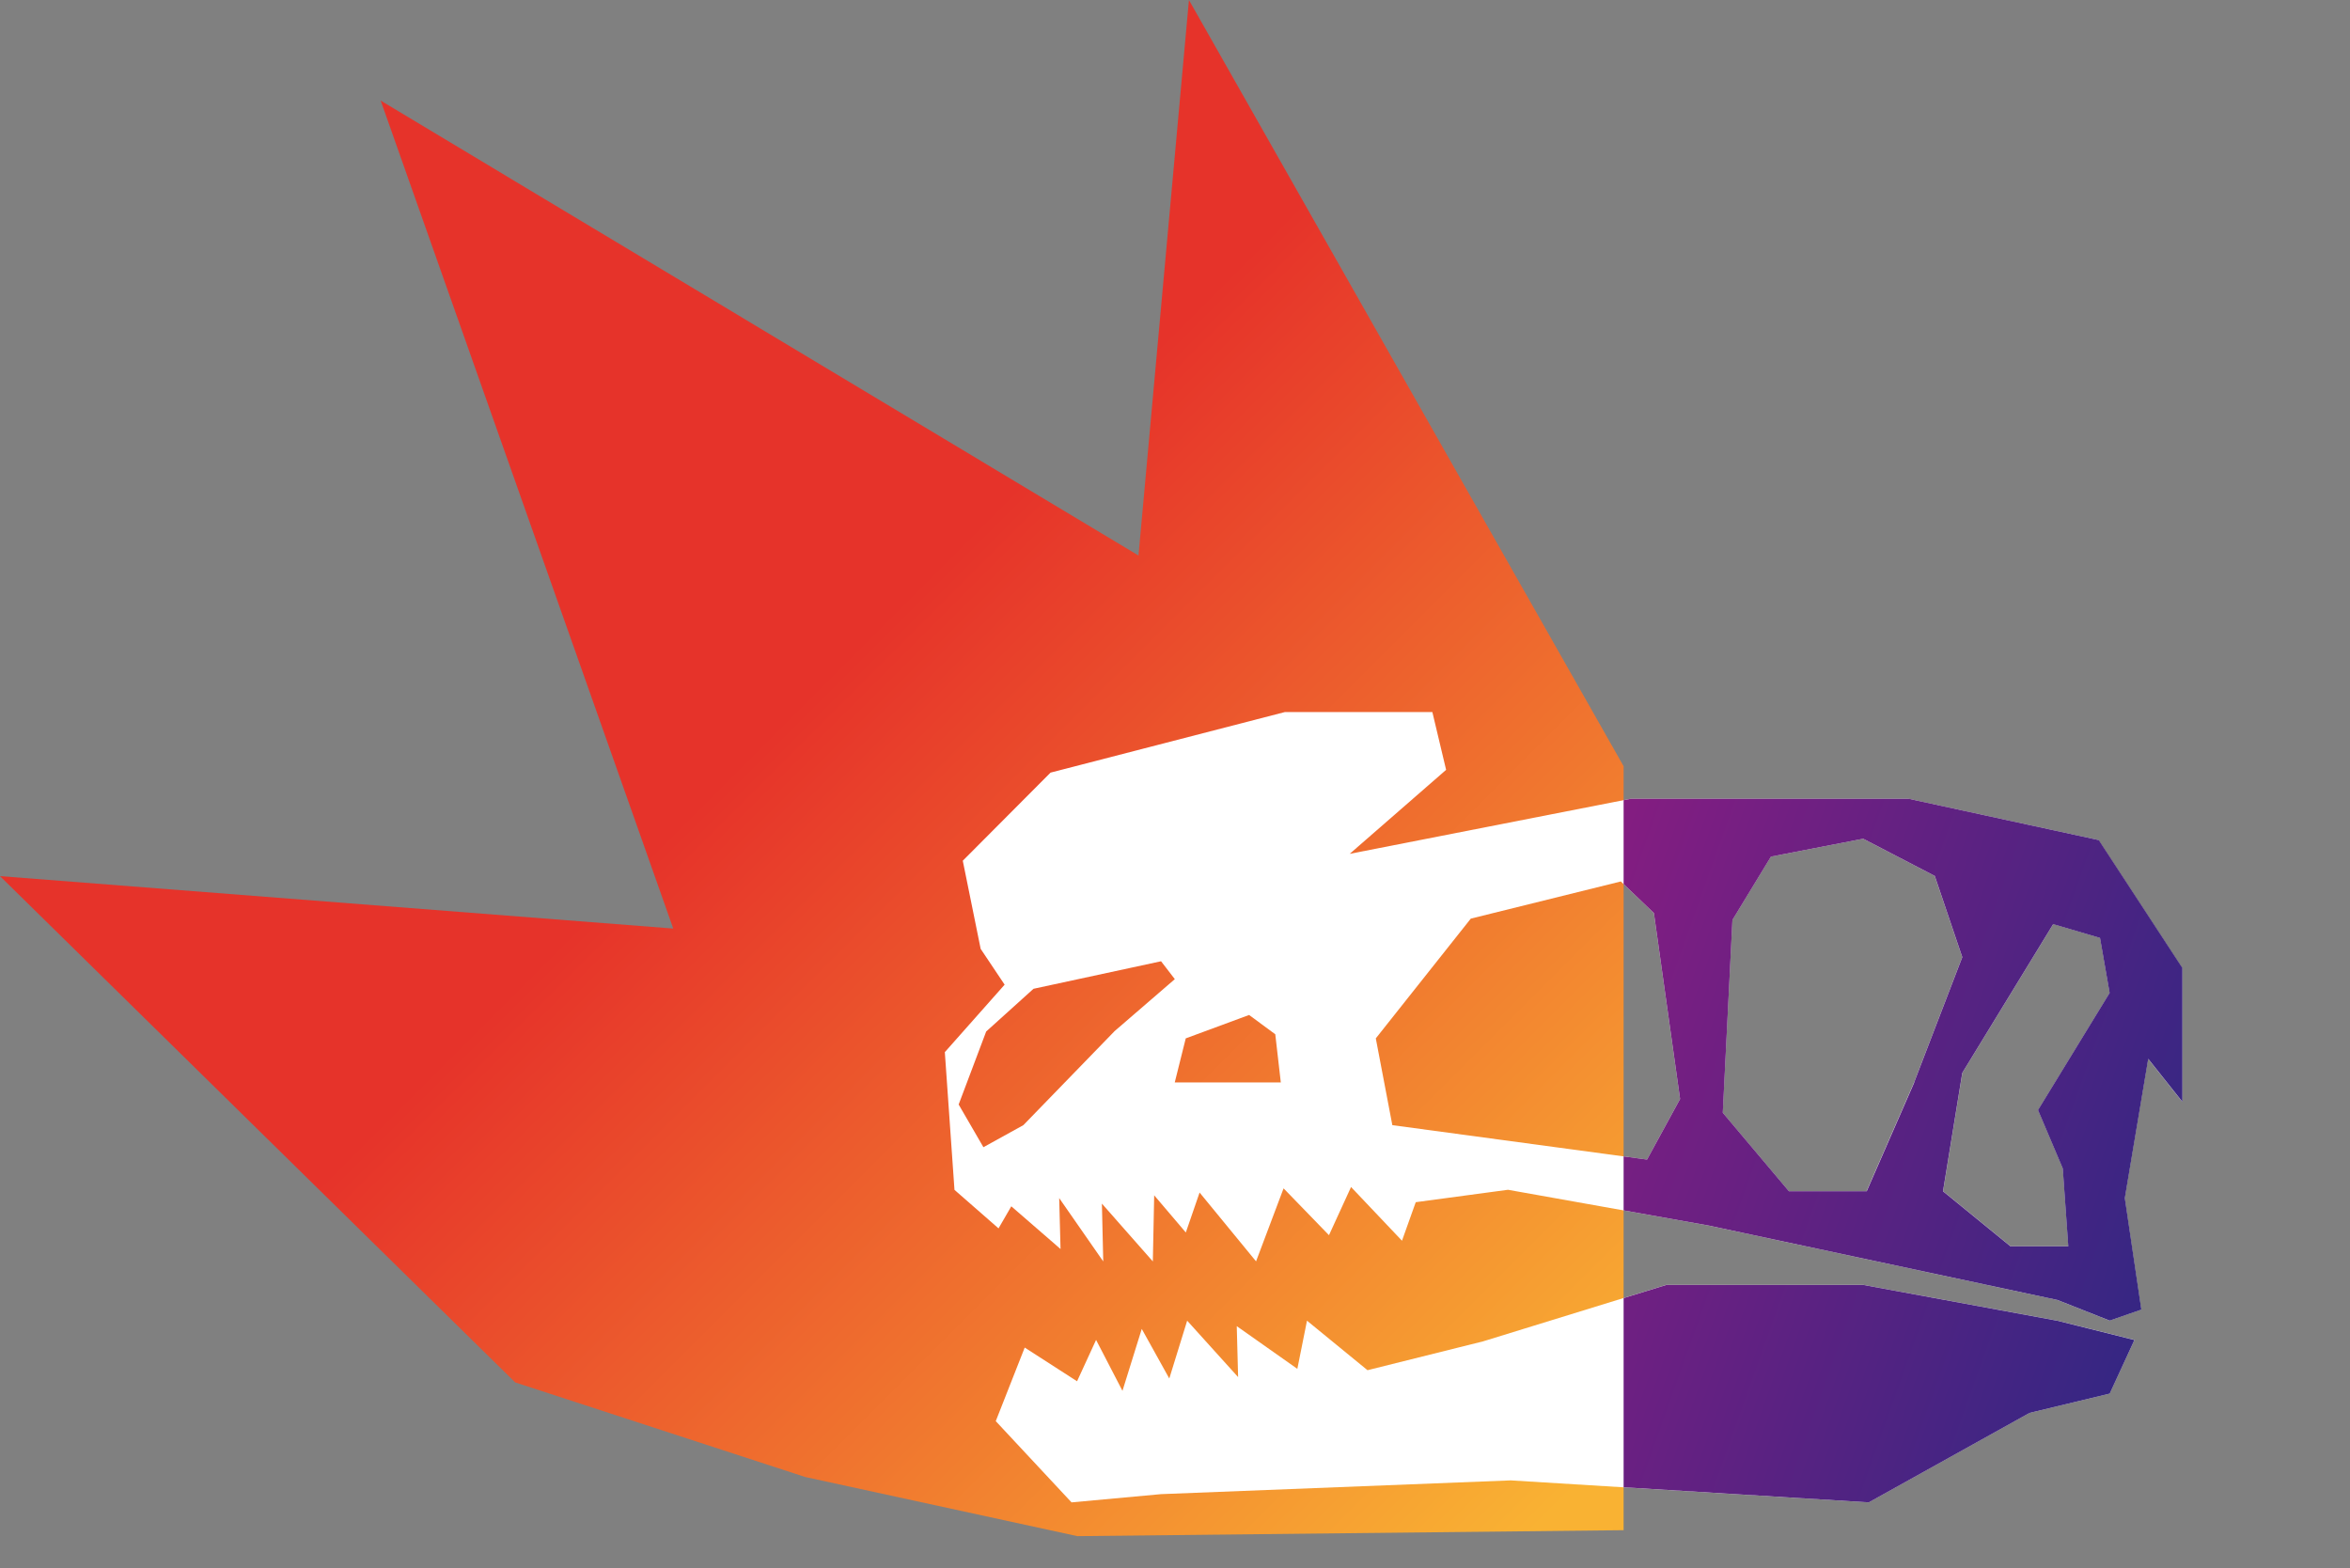 <?xml version="1.0" encoding="UTF-8"?> <svg xmlns="http://www.w3.org/2000/svg" xmlns:xlink="http://www.w3.org/1999/xlink" id="_Слой_2" data-name="Слой 2" viewBox="0 0 331.25 221.06"><rect x="0" y="0" width="331.25" height="221.06" fill="#808080" stroke="none"/><defs><style> .cls-1 { clip-path: url(#clippath); } .cls-2 { fill: none; } .cls-2, .cls-3, .cls-4, .cls-5 { stroke-width: 0px; } .cls-3 { fill: url(#_Безымянный_градиент_6); } .cls-4 { fill: url(#_Безымянный_градиент_11); } .cls-5 { fill: #fff; } </style><linearGradient id="_Безымянный_градиент_6" data-name="Безымянный градиент 6" x1="65.16" y1="43.1" x2="226.99" y2="204.93" gradientUnits="userSpaceOnUse"><stop offset=".32" stop-color="#e6332a"></stop><stop offset="1" stop-color="#f9b233"></stop></linearGradient><clipPath id="clippath"><rect class="cls-2" x="228.86" y="100.12" width="102.39" height="120.94"></rect></clipPath><linearGradient id="_Безымянный_градиент_11" data-name="Безымянный градиент 11" x1="140.5" y1="135.53" x2="304.81" y2="194.1" gradientUnits="userSpaceOnUse"><stop offset=".32" stop-color="#951b81"></stop><stop offset="1" stop-color="#312783"></stop></linearGradient></defs><g id="_Слой_1-2" data-name="Слой 1"><g><polygon class="cls-3" points="228.86 108 228.86 162.48 228.86 215.68 151.86 216.52 113.49 208.18 72.62 194.85 0 123.49 94.9 130.88 53.66 14.18 160.48 78.3 167.59 0 228.86 108"></polygon><g><polygon class="cls-5" points="300.87 188.86 297.37 196.43 286.07 199.15 263.41 211.76 212.95 208.66 163.65 210.6 151.04 211.76 140.36 200.31 144.44 189.94 151.82 194.69 154.5 188.86 158.22 196.04 160.94 187.31 164.82 194.3 167.34 186.15 174.52 194.1 174.33 186.92 182.87 192.94 184.23 186.15 192.76 193.13 209.07 189.06 234.88 181.1 262.63 181.1 290 186.15 300.87 188.86"></polygon><path class="cls-5" d="M295.82,118.41l-26.78-5.82h-39.2l-39.59,7.76,13.59-11.84-1.94-8.15h-20.77l-33.05,8.54-12.37,12.42,2.52,12.42,3.38,5.05-8.43,9.51,1.36,19.41,6.21,5.43,1.8-3.11,6.94,6.02-.19-7.18,6.21,8.93-.19-8.15,7.18,8.15.19-9.32,4.46,5.24,1.94-5.63,7.96,9.7,3.88-10.29,6.4,6.6,3.11-6.79,7.18,7.57,1.94-5.43,13-1.75,28.32,5.05,49.11,10.48,7.37,2.91,4.46-1.55-2.33-15.72,3.3-19.63,4.81,6.05v-18.83l-11.8-18.05ZM157.06,145.39l-12.81,13.2-5.63,3.11-3.49-6.02,3.88-10.29,6.67-6.02,17.98-3.88,1.94,2.52-8.54,7.37ZM165.59,152.57l1.55-6.21,8.93-3.3,3.69,2.72.78,6.79h-14.94ZM232.16,163.44l-35.9-4.85-2.33-12.23,13.39-16.88,21.15-5.24,4.66,4.46,3.69,26.2-4.66,8.54ZM263.12,167.9h-10.97l-9.32-11.06,1.36-27.17,5.43-8.93,13-2.52,10.09,5.24,3.88,11.45-6.79,17.66-6.7,15.33ZM287.28,156.45l3.49,8.23.78,10.98h-8.15l-9.51-7.76,2.72-16.69,12.81-20.96,6.6,1.94,1.36,7.76-10.09,16.5Z"></path></g><g class="cls-1"><path class="cls-4" d="M300.87,188.86l-3.49,7.57-11.3,2.72-22.66,12.61-50.46-3.11-49.3,1.94-12.61,1.16-10.67-11.45,4.08-10.37,7.37,4.75,2.69-5.82,3.71,7.18,2.72-8.73,3.88,6.99,2.52-8.15,7.18,7.96-.19-7.18,8.54,6.02,1.36-6.79,8.54,6.99,16.3-4.08,25.81-7.96h27.75l27.36,5.05,10.87,2.72ZM307.62,136.46v18.83l-4.81-6.05-3.3,19.63,2.33,15.72-4.46,1.55-7.37-2.91-49.11-10.48-28.32-5.05-13,1.75-1.94,5.43-7.18-7.57-3.11,6.79-6.4-6.6-3.88,10.29-7.96-9.7-1.94,5.63-4.46-5.24-.19,9.32-7.18-8.15.19,8.15-6.21-8.93.19,7.18-6.94-6.02-1.8,3.11-6.21-5.43-1.36-19.41,8.43-9.51-3.38-5.05-2.52-12.42,12.37-12.42,33.05-8.54h20.77l1.94,8.15-13.59,11.84,39.59-7.76h39.2l26.78,5.82,11.8,18.05ZM165.59,138.02l-1.94-2.52-17.98,3.88-6.67,6.02-3.88,10.29,3.49,6.02,5.63-3.11,12.81-13.2,8.54-7.37ZM180.54,152.57l-.78-6.79-3.69-2.72-8.93,3.3-1.55,6.21h14.94ZM236.82,154.9l-3.69-26.2-4.66-4.46-21.15,5.24-13.39,16.88,2.33,12.23,35.9,4.85,4.66-8.54ZM269.81,152.57l6.79-17.66-3.88-11.45-10.09-5.24-13,2.52-5.43,8.93-1.36,27.17,9.32,11.06h10.97l6.7-15.33ZM297.37,139.96l-1.36-7.76-6.6-1.94-12.81,20.96-2.72,16.69,9.51,7.76h8.15l-.78-10.98-3.49-8.23,10.09-16.5Z"></path></g></g></g></svg> 